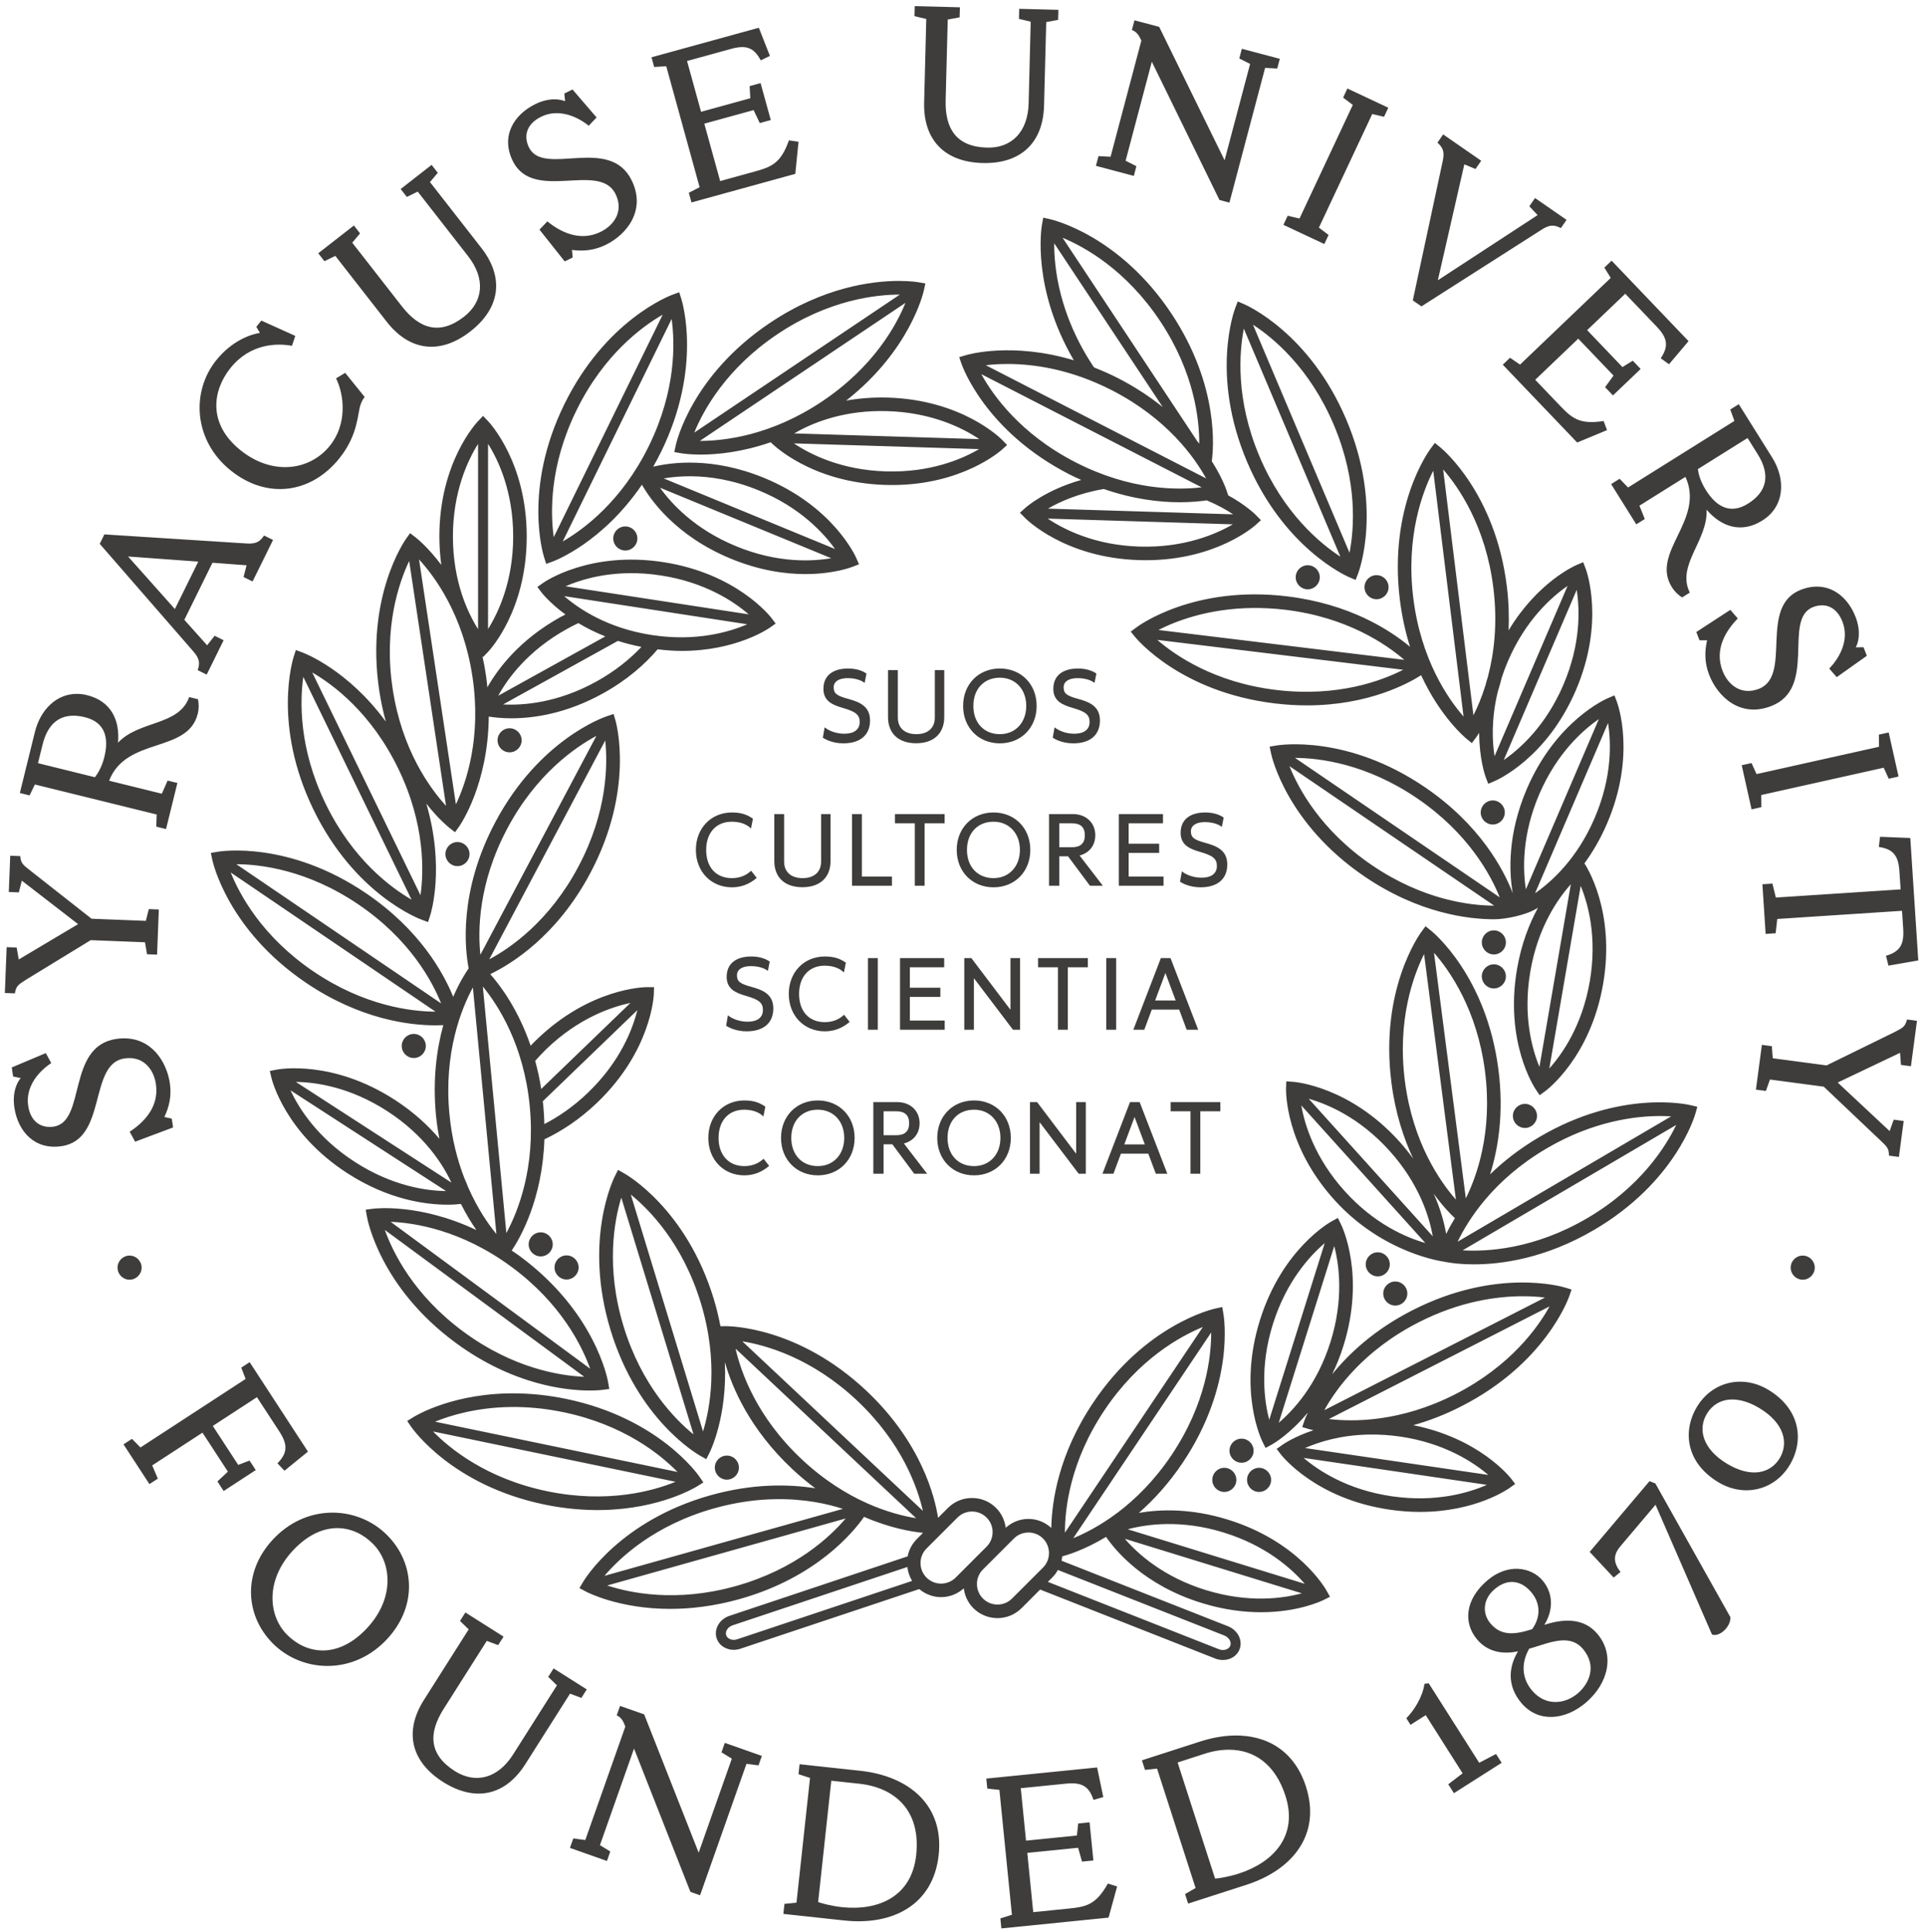 <?xml version="1.0" encoding="UTF-8" standalone="no"?>
<svg xmlns:rdf="http://www.w3.org/1999/02/22-rdf-syntax-ns#" xmlns="http://www.w3.org/2000/svg" xml:space="preserve" height="316" viewBox="0 0 397.758 399.622" width="315" version="1.1" xmlns:cc="http://creativecommons.org/ns#" xmlns:dc="http://purl.org/dc/elements/1.1/"><g transform="matrix(1.25 0 0 -1.25 -991.12 695.81)"><path d="m188.91 1.273l-0.05 2.074 2.43 0.584-0.44 17.259c-0.2 7.734 4.21 12.331 12.09 12.534 7.87 0.203 12.52-4.161 12.71-11.895l0.45-17.26 2.46-0.455 0.06-2.076-8.11-0.209-0.05 2.076 2.43 0.582-0.43 16.93c-0.16 5.895-3.55 9.252-8.59 9.121-6.32-0.162-8.73-3.857-8.57-9.846l0.43-16.646 2.46-0.457 0.06-2.074-9.34-0.242zm45.44 2.932l-0.53 2.008c1.02 0.369 1.46 1.118 1.96 2.178l-6.37 24.035-2.5-0.127-0.53 2.008 7.84 2.078 0.53-2.008-2.23-1.127 5.42-20.48 13.99 28.601 2.06 0.543 7.38-27.867 2.51 0.127 0.53-2.004-7.85-2.08-0.53 2.006 2.24 1.131-5.28 19.929-13.53-27.597-5.11-1.354zm-77.69 1.535l-22.2 6.114 0.55 2.003 2.5-0.152 6.9 25.022-2.23 1.152 0.55 2.002 21.47-5.916 0.67-6.643-1.99-0.285c-1.7 4.826-3.67 5.514-7.22 6.49l-7 1.932-3.28-11.875 10.2-2.807 1.27 2.682 2.28-0.625-2.11-7.645-2.27 0.629 0.15 2.502-10.19 2.809-2.9-10.51 9.06-2.494c3-0.829 4.73-0.422 6.18 2.359l1.9-0.916-2.29-5.828zm121.73 12.572l-0.88 1.879 2 1.512-11.02 23.5-2.45-0.572-0.88 1.881 8.46 3.968 0.88-1.878-2-1.514 11.03-23.498 2.44 0.57 0.88-1.879-8.46-3.969zm-160.27 0.196l-1.69 0.838 0.16 1.605c-0.88-0.404-3.22-0.874-6.22 0.617-4.48 2.225-7.11 6.69-4.59 11.76 4.26 8.578 17.87 0.027 21.23 6.787 1.76 3.549-0.27 6.456-3.02 7.821-4.39 2.182-8.5-0.044-11.07-2.139l-1.63 1.705 5.22 6.576 1.65-0.82-0.15-1.561c2.26 0.302 4.6 0.138 7.05-1.08 4.23-2.099 8.38-7.109 5.27-13.363-4.62-9.296-18.17-0.616-21.21-6.742-1.13-2.283-0.6-4.813 2.48-6.346 3.55-1.764 7.41-0.149 9.87 1.84l1.63-1.705-4.98-5.793zm180.08 9.295l-1.18 1.707c1.21 1.069 1.48 2.002 1.09 3.801l-6.19 28.83 1.79 1.234 24.88-15.879c1.55-0.994 2.52-1.069 3.95-0.31l1.18-1.707-6.52-4.514-1.18 1.707 1.72 1.824-20.64 13.481 5.48-23.985 2.31 0.969 1.18-1.705-7.87-5.453zm-209.22 6.306l-6.401 4.993 1.278 1.636 2.253-1.099 10.422 13.361c3.631 4.652 3.141 9.4-0.841 12.506-4.987 3.889-9.195 2.56-12.881-2.166l-10.245-13.135 1.616-1.92-1.278-1.637-7.369 5.747 1.278 1.638 2.253-1.099 10.626 13.619c4.758 6.103 11.088 6.853 17.302 2.006 6.22-4.848 7.03-11.17 2.272-17.274l-10.623-13.619 1.615-1.92-1.277-1.637zm126.5 10.916l-0.26 1.436c-0.1 0.555-2.17 13.055 6.59 28.068-12.71-3.823-21.85-1.204-22.31-1.064l-1.4 0.418 0.48 1.379c0.19 0.565 4.96 13.948 22.25 22.832 0.84 0.436 1.68 0.811 2.51 1.187-7.37 2.079-11.35 5.589-11.59 5.799l-1.09 0.98 1.02 1.04c0.33 0.34 8.29 8.29 23.63 8.76 0.47 0.02 0.94 0.02 1.4 0.02 14.45 0 22.38-6.99 22.72-7.3l1.08-0.98-1.02-1.04c-0.16-0.16-2.09-2.09-5.75-4.09l-0.47-1.38c-0.08-0.23-0.9-2.495-2.93-5.69 0.33-2.272 1.67-15.403-8.29-30.451-10.73-16.206-24.56-19.473-25.14-19.603l-1.43-0.321zm4 4.157c4.55 1.893 13.16 6.638 20.23 17.312 7.03 10.604 8.07 20.319 8.04 25.285-0.14-0.187-0.28-0.371-0.44-0.562l-27.83-42.035zm-1.73 1.14l22.45 33.887c-2.58-2.073-5.6-4.109-9.18-5.949-1.72-0.881-3.38-1.603-5.01-2.248-0.07-0.103-0.15-0.194-0.22-0.299-7.07-10.675-8.07-20.456-8.04-25.391zm115.29 3.598l-1.5 1.434 1.32 2.132-18.76 17.934-2.07-1.416-1.5 1.434 15.39 16.099 6.17-2.564-0.7-1.883c-5.05 0.787-6.59-0.619-9.13-3.278l-5.02-5.253 8.9-8.508 7.3 7.64-1.75 2.397 1.63 1.705 5.73-5.477-1.63-1.705-2.14 1.319-7.3-7.639 7.88-7.531 6.49 6.787c2.15 2.251 2.61 3.962 0.85 6.56l1.71 1.241 4.04-4.782-15.91-16.646zm-147.51 4.193c-5.42 0.014-15.51 1.253-26.61 8.703-16.14 10.835-19.31 24.682-19.44 25.266l-0.31 1.426 1.44 0.252c0.18 0.032 1.64 0.273 4.04 0.273 3.31 0 8.43-0.464 14.46-2.554l0.07 0.07c0.33 0.337 8.29 8.284 23.63 8.761 0.47 0.01 0.94 0.02 1.4 0.02 14.45 0 22.37-7 22.72-7.307l1.08-0.976-1.02-1.043c-0.33-0.338-8.29-8.287-23.63-8.762-3.19-0.092-6.06 0.168-8.64 0.621 13.2-10.36 15.96-22.259 16.07-22.799l0.32-1.425-1.44-0.254c-0.19-0.033-1.68-0.278-4.14-0.272zm-45.34 2.342l-1.38 0.502c-0.56 0.205-13.84 5.232-22.39 22.689-8.55 17.454-4.37 31.034-4.18 31.604l0.44 1.39 1.37-0.5c0.48-0.18 10.26-3.9 18.43-15.88 1.66 2.94 6.89 10.57 18.4 15.31 5.94 2.45 11.24 3.18 15.42 3.18 5.81 0 9.47-1.4 9.72-1.5l1.36-0.53-0.59-1.34c-0.19-0.43-4.84-10.67-19.02-16.515-10.58-4.36-19.12-3.248-22.96-2.328 0.56-0.985 1.11-2.012 1.64-3.088 8.54-17.457 4.36-31.033 4.18-31.603l-0.44-1.391zm45.63 0.484l-42.52 28.551c1.86-4.569 6.55-13.21 17.18-20.347 10.63-7.14 20.41-8.212 25.34-8.204zm69.89 1.416l-0.52 1.364c-0.21 0.559-5.13 13.888 2.44 31.787 7.58 17.894 20.57 23.644 21.12 23.884l1.34 0.57 0.53-1.36c0.21-0.56 5.13-13.89-2.45-31.788s-20.57-23.644-21.12-23.88l-1.34-0.577zm-68.73 0.293c-1.84 4.558-6.52 13.188-17.19 20.356-10.63 7.137-20.4 8.206-25.34 8.201l42.53-28.557zm-50.21 2.444l-22.53 46.018c-0.68-4.87-0.96-14.684 4.7-26.233 5.63-11.501 13.55-17.32 17.83-19.785zm1.85 0.896c0.69 4.872 0.96 14.681-4.69 26.229-5.63 11.503-13.56 17.323-17.83 19.783l22.52-46.012zm-84.86 0.324l-1.037 1.288 0.742 1.261c-1.918 0.275-5.797 1.633-9.024 5.641-5.236 6.507-4.713 16.62 2.971 22.805 7.574 6.093 16.657 4.743 22.457-2.463 4.024-5 3.725-9.297 4.453-11.256 0.26-0.7 0.52-1.097 0.817-1.463l-4.034-5.002-1.89 1.143c1.715 3.441 2.333 9.448-1.277 13.933-4.172 5.184-11.913 6.222-18.495 0.926-6.837-5.503-5.77-12.399-2.043-17.031 4.083-5.073 9.648-5.137 12.698-4.561l0.683-2.054-7.021-3.167zm205.1 0.848c4.13 2.678 11.72 8.902 16.73 20.746 4.99 11.791 4.19 21.584 3.24 26.434l-19.97-47.18zm-1.89 0.819l19.97 47.171c-4.13-2.7-11.73-8.94-16.73-20.736-4.99-11.794-4.18-21.593-3.24-26.435zm-48.83 7.31c5.36 0.004 13.02 1.057 21.59 5.463 11.39 5.851 17.06 13.889 19.44 18.209l-45.57-23.412c1.22-0.147 2.75-0.261 4.54-0.26zm-5.47 2.102l45.57 23.409c-4.88 0.59-14.7 0.68-26.13-5.198-11.39-5.853-17.06-13.891-19.44-18.211zm156.67 6.218l-1.76 1.1 0.86 2.357-22 13.774-1.74-1.807-1.76 1.107 5.2 8.32 1.76-1.1-1.11-2.76 9.52-5.961c4.11 8.961-7.32 15.611-2.81 22.811 0.63 1 1.34 1.61 2.11 2.13l1.6-1c-2.83-5.69 3.78-10.78 3.47-17.15 3.05 3.54 7.17 4.97 11.53 2.24 4.56-2.85 4.95-8.381 2.02-13.061l-6.89-11zm-177.76 1.416c0.55-0.005 1.12 0.002 1.7 0.02 9.24 0.285 15.63 3.542 18.98 5.791l-38.29-1.184c3.27-1.911 9.26-4.544 17.61-4.627zm-81.961 1.01l-1.012 1.053c-0.326 0.341-8.025 8.54-8.025 23.882 0 2.1 0.154 4.05 0.402 5.88-2.77-3.68-5.094-5.52-5.304-5.68l-1.157-0.89-0.843 1.19c-0.347 0.49-8.42 12.18-5.528 31.4 0.344 2.28 0.81 4.4 1.354 6.39-7.878-10.72-16.78-14.12-17.236-14.29l-1.372-0.51-0.447 1.39c-0.182 0.57-4.403 14.14 4.092 31.62 8.496 17.48 21.77 22.55 22.33 22.75l1.369 0.51 0.447-1.39c0.153-0.47 3.064-9.92-0.806-23.11 2.536 3.22 4.595 4.87 4.793 5.02l1.156 0.89 0.844-1.19c0.29-0.41 5.994-8.72 6.124-22.73 1 0.17 2.59 0.36 4.66 0.36 4.55 0 11.35-0.93 18.95-5.15 5.09-2.81 8.74-6.1 11.32-9.12 1.74 0.21 3.42 0.33 4.98 0.33 11.23 0 17.91-4.59 18.24-4.82l1.19-0.84-0.88-1.16c-0.29-0.37-7.23-9.22-22.39-11.55-15.18-2.33-24.44 4.03-24.83 4.3l-1.19 0.84 0.88 1.16c0.14 0.18 1.74 2.2 4.93 4.54-0.34 0.18-0.66 0.33-1 0.51-8.45 4.68-12.94 10.65-15.15 14.55-0.09-0.86-0.17-1.72-0.31-2.62-0.2-1.31-0.436-2.55-0.702-3.76l0.121 0.12 1.011-1.05c0.33-0.34 8.02-8.54 8.02-23.89 0-15.342-7.69-23.541-8.02-23.882l-1.011-1.053zm261.54 4.567l2.1 3.359c2.68 4.28 1.91 7.769-2.01 10.219-3.68 2.31-6.58 0.61-8.73-2.83-1.15-1.836-1.54-3.434-1.64-4.315l10.28-6.433zm-64.68 1.017l-0.87 1.17c-0.36 0.479-8.74 11.951-6.37 31.241 0.45 3.6 1.19 6.86 2.11 9.76-4.25-3.54-12.55-8.87-25.38-10.43-19.3-2.35-30.75 6.06-31.22 6.42l-1.17 0.87 0.92 1.13c0.38 0.47 9.49 11.37 28.79 13.71 2.35 0.29 4.59 0.42 6.71 0.42 12.76 0 21.04-4.58 23.64-6.24 3.99 8.63 9.05 12.86 9.36 13.12l1.13 0.92 0.88-1.17c0.05-0.07 0.29-0.41 0.64-0.95 0.01 5.47 1.26 8.92 1.35 9.17l0.52 1.37 1.34-0.57c0.44-0.19 10.74-4.69 16.79-18.79 6.04-14.11 2.2-24.68 2.03-25.12l-0.52-1.36-1.34 0.57c-0.37 0.15-8.1 3.55-14.09 13.54 0.12-2.81 0.04-5.83-0.36-9.1-2.38-19.29-13.29-28.38-13.76-28.759l-1.13-0.922zm-132.57 0.096l38.3 1.183c-3.47 2.038-10.05 4.895-19.32 4.608-9.24-0.285-15.63-3.544-18.98-5.791zm-63.26 0.09c2.14 3.4 5.2 9.875 5.2 19.165 0 9.25-3.06 15.74-5.2 19.15v-38.315zm-2.064 0.015v38.32c-2.144-3.4-5.201-9.87-5.201-19.17 0-9.25 3.058-15.733 5.201-19.15zm199.61 5.285c3.23 3.705 8.82 11.775 10.39 24.535 0.91 7.4 0.12 13.6-1.14 18.37-0.18 0.57-0.34 1.13-0.48 1.68-0.81 2.63-1.73 4.74-2.51 6.26l-6.26-50.845zm-2.05 0.266l6.27 50.849c-3.23-3.71-8.82-11.77-10.4-24.54-1.56-12.71 1.9-21.91 4.13-26.309zm-153.45 1.145c3.82 0.037 8.62 0.726 14 2.944 8.55 3.52 13.38 8.82 15.72 12.1l-35.43-14.597c1.49-0.258 3.42-0.47 5.71-0.447zm-6.48 2.364l35.42 14.59c-3.98 0.68-11.14 1.04-19.69-2.49-8.56-3.52-13.39-8.82-15.73-12.1zm91.79 0.27c6.13 2.12 11.54 2.74 15.69 2.74 2.29 0 4.18-0.18 5.61-0.39 2.29 0.96 4.12 2 5.45 2.89l-38.29-1.18c2.4-1.41 6.32-3.18 11.54-4.06zm-11.6 6.12l38.29 1.19c-3.49 2.03-10.07 4.88-19.31 4.6s-15.63-3.54-18.98-5.79zm-87.37 1.62c-1.37 0-2.49 1.11-2.49 2.49s1.12 2.49 2.49 2.49c1.38 0 2.5-1.11 2.5-2.49s-1.12-2.49-2.5-2.49zm-107.74 1.65l-0.961 1.95 19.373 22.27c1.211 1.39 1.427 2.34 0.887 3.86l1.863 0.92 3.504-7.11-1.864-0.92-1.548 1.97-4.715-5.27 5.818-11.81 7.051 0.53-0.619 2.43 1.863 0.92 4.234-8.59-1.861-0.92c-0.879 1.36-1.765 1.76-3.601 1.65l-29.424-1.88zm4.9 4.57l14.524 1.06-4.84 9.81-9.684-10.87zm60.182 0.61c3.329 3.62 9.133 11.53 11.047 24.25 1.905 12.66-1.308 21.95-3.422 26.41l-7.625-50.66zm-2.039 0.32l7.623 50.65c-3.334-3.64-9.14-11.58-11.045-24.24-1.906-12.66 1.308-21.95 3.422-26.41zm185.85 0.88c-1.38 0-2.49 1.11-2.49 2.49 0 1.37 1.11 2.49 2.49 2.49s2.49-1.12 2.49-2.49c0-1.38-1.11-2.49-2.49-2.49zm-140.2 1.64c1.99-0.02 4.14 0.12 6.44 0.48 9.14 1.4 15.09 5.41 18.14 8.04l-37.88-5.81c2.77-1.21 7.32-2.66 13.3-2.71zm154.43 0.41c-1.38 0-2.49 1.11-2.49 2.49s1.11 2.49 2.49 2.49c1.37 0 2.49-1.11 2.49-2.49s-1.12-2.49-2.49-2.49zm39.51 2.23l-15.1 35.22c-0.47-2.95-0.72-7.66 0.68-13.39 0.29-0.91 0.57-1.88 0.82-2.91 0.36-1.1 0.78-2.22 1.27-3.37 3.65-8.5 9.01-13.26 12.33-15.55zm51.14 0.15c-0.9 0.04-1.86 0.25-2.85 0.63-8.94 3.44-1.69 17.79-8.73 20.51-3.7 1.42-6.41-0.87-7.51-3.74-1.76-4.57 0.84-8.46 3.16-10.82l-1.54-1.78-7.04 4.58 0.66 1.72h1.57c-0.51 2.22-0.56 4.57 0.42 7.12 1.7 4.4 6.3 9 12.82 6.49 9.68-3.73 2.31-18.03 8.69-20.49 2.38-0.92 4.85-0.15 6.08 3.06 1.43 3.7-0.54 7.39-2.75 9.66l1.55 1.78 6.23-4.42-0.68-1.76-1.61 0.01c0.49-0.84 1.17-3.13-0.03-6.26-1.46-3.79-4.51-6.5-8.44-6.29zm-49.25 0.66c0.63 3.98 0.89 11.15-2.76 19.65-3.64 8.5-9.01 13.26-12.33 15.55l15.09-35.2zm-209.42 1.3l37.86 5.82c-3.7 1.6-10.58 3.63-19.72 2.23s-15.09-5.41-18.14-8.05zm142.43 2.45c2.14-0.02 4.4 0.09 6.8 0.38 12.71 1.55 20.8 7.13 24.54 10.35l-50.86-6.18c3.56-1.82 10.28-4.46 19.52-4.55zm-139.5 3.13c1.6 0.96 3.45 1.91 5.58 2.75l-22.15 12.27c1.93-3.52 6.11-9.33 14.25-13.83 0.78-0.44 1.56-0.82 2.32-1.19zm119.74 3.47l50.86 6.18c-4.38 2.25-13.55 5.72-26.32 4.17-12.71-1.54-20.8-7.12-24.54-10.35zm-111.56 0.21c1.51 0.48 3.13 0.9 4.87 1.24-2.29 2.42-5.33 4.96-9.33 7.17-8.1 4.48-15.25 4.95-19.28 4.73l23.74-13.14zm47.64 5.71c-3.26 0-5.13 1.53-5.13 4.2 0 2.59 1.94 3.36 4.1 3.98 2.64 0.77 3.4 1.42 3.4 2.9 0 1.53-1.16 2.41-3.17 2.41-1.75 0-3.18-0.63-3.93-1.22l-0.15-0.11-0.36 2.08-0.01 0.08 0.06 0.03c0.41 0.27 1.91 1.13 4.17 1.13 3.52 0 5.53-1.73 5.53-4.73 0-2.98-2.23-3.84-4.53-4.47-2.37-0.64-2.99-1.13-2.99-2.39 0-1.19 1.09-1.9 2.9-1.9 1.98 0 3.07 0.68 3.36 0.88l0.14 0.11 0.37-1.85 0.01-0.07-0.05-0.05c-0.63-0.47-1.98-1.01-3.72-1.01zm31.36 0c-4.41 0-7.6 3.25-7.6 7.74 0 4.48 3.19 7.74 7.6 7.74s7.61-3.26 7.61-7.74c0-4.49-3.2-7.74-7.61-7.74zm16.19 0c-3.26 0-5.13 1.53-5.13 4.2 0 2.59 1.94 3.36 4.11 3.98 2.63 0.77 3.39 1.42 3.39 2.9 0 1.53-1.15 2.41-3.16 2.41-1.75 0-3.18-0.63-3.94-1.22l-0.14-0.11-0.37 2.08-0.01 0.08 0.06 0.03c0.41 0.27 1.91 1.13 4.18 1.13 3.51 0 5.52-1.73 5.52-4.73 0-2.98-2.23-3.84-4.52-4.47-2.38-0.64-2.99-1.13-2.99-2.39 0-1.19 1.08-1.9 2.89-1.9 1.98 0 3.08 0.68 3.36 0.88l0.14 0.11 0.37-1.85 0.01-0.07-0.05-0.05c-0.63-0.47-1.98-1.01-3.72-1.01zm-39.32 0.33v9.71c0 3.39 2.17 5.42 5.81 5.42 3.65 0 5.82-2.03 5.82-5.42v-9.71h-1.95v9.82c0 2.15-1.43 3.43-3.82 3.43-2.4 0-3.83-1.28-3.83-3.43v-9.82h-2.03zm-119.09 0.49c4.259 2.46 12.156 8.28 17.775 19.85 5.598 11.51 5.305 21.34 4.617 26.23l-22.392-46.08zm-1.852 0.91l22.391 46.08c-4.259-2.46-12.159-8.28-17.778-19.85-5.596-11.51-5.3-21.34-4.613-26.23zm144.07 0.17c3.22 0 5.46 2.4 5.46 5.84s-2.24 5.84-5.46 5.84c-3.28 0-5.48-2.35-5.48-5.84s2.2-5.84 5.48-5.84zm-190.72 3.35c-4.327-0.11-7.713 3.22-8.869 7.91l-3.105 12.59 2.016 0.5 1.092-2.26 25.193 6.21-0.082 2.51 2.016 0.5 2.349-9.53-2.017-0.5-1.203 2.72-10.903-2.69c3.575-9.18 16.3-5.6 18.332-13.85 0.283-1.14 0.223-2.08 0.059-3l-1.832-0.45c-2.109 5.99-10.363 4.78-14.719 9.44 0.42-4.66-1.424-8.61-6.418-9.84-0.653-0.16-1.29-0.25-1.908-0.26zm317.84 0.31l-1.34 0.57c-0.44 0.18-10.74 4.69-16.79 18.79-4.03 9.42-3.66 17.24-2.91 21.54-1.91-4.92-6.76-14.13-18.15-21.9-16.06-10.95-30.1-8.74-30.69-8.64l-1.44 0.24 0.3 1.43c0.12 0.58 3.21 14.45 19.27 25.39 11.28 7.69 21.56 8.89 26.88 8.89 2.26 0 6.76-0.84 9.06-2.4-1.8 3.3-3.45 7.49-4.34 12.69-2.6 15.12 3.6 24.5 3.87 24.9l0.81 1.2 1.18-0.86c0.38-0.28 9.35-7.06 11.95-22.18 2.6-15.13-3.6-24.51-3.86-24.9l-0.01-0.01c1.67-2.3 3.3-5.02 4.69-8.27 6.05-14.11 2.2-24.67 2.03-25.12h0.01l-0.52-1.36zm-207.01 3.85l-1.38 0.46c-0.57 0.19-14.01 4.79-23.11 21.96-7.656 14.44-6.229 26.4-5.484 30.19-0.661 0.95-1.923 2.94-3.201 5.89-2.042-5.03-6.963-13.9-17.992-21.4-16.074-10.93-30.106-8.71-30.693-8.61l-1.44 0.25 0.303 1.43c0.124 0.58 3.221 14.44 19.295 25.37 11.261 7.65 21.516 8.86 26.853 8.86 0.61 0 1.152-0.02 1.627-0.04-1.352 4.9-2.227 11.16-1.512 18.66 0.164 1.71 0.414 3.3 0.702 4.85-2.259-2.68-5.256-5.49-9.227-8.06-12.882-8.34-23.945-6.34-24.412-6.25l-1.432 0.28 0.334 1.42c0.109 0.46 2.808 11.38 15.688 19.72 8.574 5.55 16.341 6.52 20.715 6.52 1.216 0 2.158-0.08 2.793-0.15 1.065 2.12 2.166 3.92 3.201 5.4-11.739-5.57-20.973-4.47-21.446-4.41l-1.447 0.19 0.248 1.43c0.103 0.59 2.677 14.56 18.328 26.09 11.909 8.77 22.919 9.89 27.769 9.89 1.52 0 2.44-0.11 2.58-0.13l1.45-0.19-0.25-1.44c-0.1-0.59-2.67-14.56-18.33-26.09-0.53-0.39-1.07-0.74-1.6-1.1 1.76-2.63 6.35-10.62 6.76-23.01 3.39-1.6 7.2-4.01 11-7.67 11.05-10.65 11.61-21.88 11.63-22.35l0.05-1.46h-1.46c-0.47 0-11.72 0.15-22.76 10.8-0.46 0.44-0.89 0.88-1.31 1.32-2.52-7.38-6.13-12.29-8.35-14.81 4.37-2.1 13.79-7.88 20.72-20.95 9.1-17.17 5.36-30.88 5.2-31.45l-0.41-1.41zm-111.74 0.35c0.737 0 1.527 0.1 2.369 0.31 4.215 1.03 5.016 4.29 4.045 8.23-0.519 2.11-1.397 3.5-1.955 4.19l-11.774-2.91 0.949-3.84c0.982-3.99 3.171-5.97 6.366-5.98zm315.52 0.71l-15.09 35.21c-0.62-3.99-0.88-11.15 2.76-19.66 3.65-8.5 9.01-13.26 12.33-15.55zm1.9 0.8c0.64 3.97 0.9 11.12-2.77 19.66-3.64 8.5-9.01 13.26-12.32 15.56l15.09-35.22zm-227.19 1.09c-1.38 0-2.49 1.12-2.49 2.49 0 1.38 1.11 2.49 2.49 2.49 1.37 0 2.49-1.11 2.49-2.49 0-1.37-1.12-2.49-2.49-2.49zm285.24 0.87l-2.03 0.45 0.03 2.51-25.33 5.65-1.04-2.28-2.03 0.45 2.04 9.13 2.03-0.46-0.03-2.51 25.33-5.65 1.04 2.28 2.03-0.45-2.04-9.12zm-267.29 0.71l-23.992 45.27c-0.525-4.89-0.485-14.71 5.542-26.07 5.99-11.31 14.1-16.87 18.45-19.2zm1.83 0.95c0.52 4.89 0.49 14.71-5.54 26.07-5.99 11.31-14.1 16.88-18.45 19.2l23.99-45.27zm142.67 3.6c4.93 0.02 14.67 1.14 25.29 8.38 10.58 7.21 15.22 15.89 17.05 20.47l-42.34-28.85zm-1.15 1.71l42.34 28.85c-4.92-0.01-14.67-1.14-25.3-8.38-10.58-7.21-15.21-15.88-17.04-20.47zm42.05 7.09c-1.38 0-2.49 1.12-2.49 2.49 0 1.38 1.11 2.49 2.49 2.49 1.37 0 2.49-1.11 2.49-2.49 0-1.37-1.12-2.49-2.49-2.49zm-157.36 2.49c-4.32 0-7.46 3.26-7.46 7.74 0 4.49 3.14 7.74 7.46 7.74 1.87 0 3.57-0.63 5.04-1.88l0.08-0.07-1.15-1.48-0.09 0.08c-0.71 0.66-1.96 1.45-3.88 1.45-3.29 0-5.33-2.23-5.33-5.84 0-3.54 2.07-5.83 5.28-5.83 2.17 0 3.34 0.79 3.84 1.27l0.15 0.14 0.4-2.04-0.06-0.04c-1.1-0.74-2.25-1.24-4.28-1.24zm54.1 0c-4.41 0-7.61 3.26-7.61 7.74 0 4.49 3.2 7.74 7.61 7.74s7.61-3.25 7.61-7.74c0-4.48-3.2-7.74-7.61-7.74zm43.83 0c-3.26 0-5.13 1.54-5.13 4.21 0 2.58 1.95 3.35 4.11 3.97 2.63 0.77 3.39 1.42 3.39 2.9 0 1.54-1.15 2.41-3.16 2.41-1.75 0-3.18-0.62-3.94-1.21l-0.14-0.11-0.37 2.08-0.01 0.07 0.06 0.04c0.41 0.27 1.91 1.12 4.18 1.12 3.51 0 5.53-1.72 5.53-4.73 0-2.97-2.24-3.83-4.53-4.46-2.38-0.65-2.99-1.14-2.99-2.39 0-1.19 1.08-1.91 2.89-1.91 1.98 0 3.08 0.68 3.37 0.89l0.14 0.1 0.36-1.85 0.02-0.07-0.06-0.04c-0.63-0.47-1.97-1.02-3.72-1.02zm-89.17 0.33v9.72c0 3.39 2.17 5.41 5.81 5.41s5.82-2.02 5.82-5.41v-9.72h-1.95v9.83c0 2.14-1.43 3.42-3.82 3.42-2.4 0-3.83-1.28-3.83-3.42v-9.83h-2.03zm16.08 0v14.82h8.25v-1.9h-6.22v-12.92h-2.03zm8.87 0v1.91h4.11v12.91h2.03v-12.91h4.14v-1.91h-10.28zm31.87 0v14.82h2.12v-6.08h1.82l4.52 6.08h2.67l-4.81-6.25c2.01-0.51 3.25-2.1 3.25-4.19 0-2.58-1.91-4.38-4.64-4.38h-4.93zm14.44 0.01v14.81h9.25v-1.9h-7.22v-4.89h6.31v-1.9h-6.31v-4.22h7.1v-1.9h-9.13zm-25.92 1.57c3.21 0 5.46 2.4 5.46 5.83 0 3.44-2.25 5.84-5.46 5.84-3.28 0-5.49-2.34-5.49-5.84 0-3.49 2.21-5.83 5.49-5.83zm13.6 0.33h2.65c1.75 0 2.64 0.83 2.64 2.47 0 1.65-0.89 2.48-2.64 2.48h-2.65v-4.95zm169.76 2.79l-0.25 2.1c3.11 0.46 4.06 1.95 4.26 5.06l0.25 3.72-25.81 1.69-0.71-2.89-2.07 0.14 0.67 10.27 2.07-0.14 0.33-2.95 25.81-1.69 0.24 3.72c0.2 3.1-0.54 4.72-3.56 5.58l0.51 2.04 6.17-1.07-1.65-25.33-6.26-0.25zm-294.23 1.09c-1.375 0-2.49 1.12-2.49 2.49 0 1.38 1.115 2.49 2.49 2.49s2.492-1.11 2.492-2.49c0-1.37-1.117-2.49-2.492-2.49zm-92.506 2.83l-0.291 7.5 2.074 0.08 0.615-2.43 11.643 9-12.281 7.31-0.424-2.47-2.074-0.08-0.371 9.48 2.074 0.08c0.247-1.5 0.635-1.77 2.33-2.84l13.357-8.17 11.223 0.44 0.424 2.48 2.074 0.08 0.365-9.34-2.074-0.08-0.615 2.43-11.223-0.44-12.648-9.94c-1.558-1.24-1.972-1.49-2.102-3.01l-2.076-0.08zm46.762 1.75c4.935 0.02 14.699 1.15 25.291 8.35 10.591 7.19 15.232 15.86 17.068 20.44l-42.359-28.79zm-1.16 1.71l42.359 28.79c-4.935-0.02-14.702-1.15-25.293-8.35s-15.23-15.87-17.066-20.44zm277.18 2.44l-6.49 37.78c-1.54-3.72-3.46-10.61-1.88-19.78 1.57-9.12 5.68-14.99 8.37-18zm2.04 0.33c1.53 3.72 3.45 10.62 1.88 19.78-1.57 9.12-5.68 14.99-8.37 18l6.49-37.78zm-32.09 8.35l-0.87 1.18c-0.35 0.48-8.67 12-6.17 31.27 0.81 6.28 2.53 11.45 4.48 15.61-0.85-1.16-1.77-2.33-2.83-3.51-10.28-11.39-21.48-12.32-21.95-12.36l-1.46-0.1-0.05 1.46c-0.01 0.47-0.26 11.73 10.04 23.11 10.06 11.1 22.5 12.7 22.5 12.7 0.23 0.05 2.56 0.58 6.34 0.58 5.72 0 14.76-1.22 24.86-7.14 16.76-9.84 20.77-23.47 20.93-24.05l0.4-1.4-1.42-0.34c-0.58-0.14-14.44-3.28-31.2 6.56-4.16 2.44-7.53 5.11-10.25 7.76 1.66-5.29 2.9-12.64 1.72-21.74-2.5-19.28-13.47-28.3-13.93-28.67l-1.14-0.92zm14.13 0.86c-1.37 0-2.49 1.11-2.49 2.49 0 1.37 1.12 2.49 2.49 2.49 1.38 0 2.49-1.12 2.49-2.49 0-1.38-1.11-2.49-2.49-2.49zm-12.38 4.63c3.26 3.71 8.9 11.76 10.54 24.46 1.65 12.7-1.76 21.92-3.96 26.34l-6.58-50.8zm-2.05 0.27l6.58 50.79c-3.26-3.71-8.9-11.76-10.54-24.46-1.65-12.69 1.76-21.92 3.96-26.33zm-123.94 0.5c-4.32 0-7.46 3.25-7.46 7.74 0 4.48 3.14 7.74 7.46 7.74 1.87 0 3.57-0.63 5.05-1.88l0.08-0.07-1.16-1.48-0.09 0.08c-0.71 0.66-1.96 1.45-3.88 1.45-3.29 0-5.33-2.24-5.33-5.84 0-3.55 2.07-5.84 5.28-5.84 2.17 0 3.34 0.8 3.84 1.28l0.15 0.13 0.41-2.04-0.07-0.04c-1.1-0.74-2.25-1.23-4.28-1.23zm-15.18 0c-3.26 0-5.13 1.53-5.13 4.2 0 2.59 1.95 3.36 4.11 3.98 2.63 0.77 3.39 1.42 3.39 2.9 0 1.53-1.15 2.41-3.16 2.41-1.75 0-3.18-0.63-3.94-1.22l-0.14-0.11-0.36 2.09-0.02 0.07 0.06 0.04c0.41 0.26 1.92 1.12 4.18 1.12 3.51 0 5.53-1.72 5.53-4.73 0-2.98-2.24-3.84-4.53-4.47-2.38-0.64-2.99-1.13-2.99-2.39 0-1.19 1.08-1.9 2.89-1.9 1.98 0 3.08 0.68 3.37 0.88l0.14 0.11 0.36-1.85 0.02-0.07-0.06-0.04c-0.63-0.47-1.97-1.02-3.72-1.02zm44.02 0.33v14.82h1.99v-10.66l8.05 10.62 0.04 0.04h1.46v-14.82h-1.99v10.69l-8.05-10.64-0.03-0.05h-1.47zm-19.93 0v6.98 7.84h2.04v-7.88-6.94h-2.04zm6.64 0v14.82h9.24v-1.9h-7.21v-4.89h6.31v-1.9h-6.31v-4.23h7.1v-1.9h-9.13zm28.55 0v1.9h4.11v12.92h2.04v-12.92h4.14v-1.9h-10.29zm14.11 0v6.57 8.25h2.04v-8.11-6.71h-2.04zm11.29 0l-5.64 14.67-0.06 0.15h2.27l1.55-4.16h5.67l1.52 4.09 0.02 0.07h2.39l-5.7-14.75-0.03-0.07h-1.99zm68.87 1.29c-1.37 0-2.49 1.12-2.49 2.5 0 1.37 1.12 2.49 2.49 2.49 1.38 0 2.49-1.12 2.49-2.49 0-1.38-1.11-2.5-2.49-2.5zm-67.93 1.79l2.12 5.68h-4.24l2.12-5.68zm-141.18 2.8c3.126 3.82 8.496 12.05 9.706 24.8 1.22 12.74-2.49 21.85-4.84 26.19l-4.866-50.99zm-2.057 0.2l4.863 51c-1.66-2.01-3.935-5.28-5.9-9.8-0.181-0.49-0.417-1.07-0.715-1.73-1.429-3.69-2.606-8.11-3.099-13.28-1.217-12.75 2.497-21.86 4.851-26.19zm32.583 3.2l-18.45 17.79c-0.32-2.07-0.75-4-1.25-5.81 0.72-0.81 1.47-1.62 2.3-2.43 6.66-6.42 13.45-8.72 17.4-9.55zm1.43 1.49c-0.97 3.91-3.51 10.61-10.17 17.03-3.09 2.98-6.21 5.07-9.06 6.53-0.03-1.27-0.1-2.57-0.23-3.91-0.02-0.28-0.07-0.53-0.1-0.8l19.56-18.85zm262.61 1.93c-0.39 1.47-0.8 1.7-2.58 2.61l-14.06 6.89-11.13-1.48-0.19-2.5-2.06-0.27-1.23 9.26 2.06 0.27 0.84-2.36 11.13 1.48 11.67 11.07c1.43 1.38 1.82 1.67 1.81 3.19l2.06 0.27 0.99-7.43-2.06-0.28-0.84 2.37-10.75-10.05 12.9-6.14 0.19 2.5 2.06 0.27 1.25-9.4-2.06-0.27zm-308.85 2.99c-1.375 0-2.491 1.11-2.491 2.49 0 1.37 1.116 2.49 2.491 2.49s2.492-1.12 2.492-2.49c0-1.38-1.117-2.49-2.492-2.49zm-60.315 0.92c-0.405 0.01-0.822 0.05-1.254 0.12-10.261 1.55-6.14 17.1-12.904 18.13-2.518 0.38-4.763-0.9-5.277-4.31-0.594-3.92 2.12-7.1 4.768-8.83l-1.125-2.07-7.039 2.97 0.281 1.87 1.576 0.33c-0.654 0.72-1.816 2.81-1.316 6.12 0.75 4.94 4.197 8.81 9.795 7.96 9.468-1.43 5.489-17.01 12.951-18.14 3.918-0.59 6.063 2.23 6.522 5.27 0.735 4.85-2.64 8.08-5.42 9.88l1.125 2.07 7.853-2.95-0.275-1.82-1.529-0.34c0.976-2.06 1.537-4.34 1.127-7.04-0.663-4.37-3.782-9.46-9.858-9.22zm35.934 9.01c4.017 0.04 11.113 1 18.918 6.05 7.763 5.03 11.546 11.12 13.248 14.77l-32.166-20.82zm-1.108 1.74l32.17 20.83c-4.015-0.04-11.116-1-18.92-6.06-7.763-5.02-11.547-11.11-13.25-14.77zm210.59 1.74c3.88 1.1 10.5 3.87 16.69 10.74 6.2 6.87 8.27 13.73 8.97 17.71l-25.66-28.45zm-116.73 0.35c-4.31 0-7.45 3.26-7.45 7.75 0 4.48 3.14 7.74 7.45 7.74 1.88 0 3.58-0.64 5.05-1.89l0.08-0.07-1.16-1.48-0.08 0.08c-0.72 0.67-1.97 1.45-3.89 1.45-3.23 0-5.33-2.29-5.33-5.83 0-3.55 2.08-5.84 5.29-5.84 2.16 0 3.33 0.8 3.84 1.27l0.14 0.14 0.41-2.04-0.06-0.04c-1.1-0.74-2.25-1.24-4.29-1.24zm15.2 0c-4.41 0-7.61 3.26-7.61 7.75 0 4.48 3.2 7.74 7.61 7.74s7.61-3.26 7.61-7.74c0-4.49-3.2-7.75-7.61-7.75zm32.31 0c-4.41 0-7.61 3.26-7.61 7.75 0 4.48 3.2 7.74 7.61 7.74s7.61-3.26 7.61-7.74c0-4.49-3.2-7.75-7.61-7.75zm-20.83 0.34v14.82h2.12v-6.09h1.82l4.52 6.09h2.67l-4.81-6.26c2.01-0.51 3.25-2.09 3.25-4.18 0-2.58-1.9-4.38-4.64-4.38h-4.93zm32.4 0v14.82h1.99v-10.67l8.05 10.62 0.04 0.05h1.47v-14.82h-2v10.68l-8.05-10.64-0.03-0.04h-1.47zm20.69 0l-5.64 14.66-0.06 0.16h2.27l1.55-4.16h5.66l1.53 4.08 0.02 0.08h2.39l-5.7-14.75-0.03-0.07h-1.99zm8.4 0v1.9h4.11v12.92h2.03v-12.92h4.14v-1.9h-10.28zm73.29 0.37c-1.38 0-2.5 1.12-2.5 2.49 0 1.38 1.12 2.49 2.5 2.49 1.37 0 2.49-1.11 2.49-2.49 0-1.37-1.12-2.49-2.49-2.49zm-46.26 0.32l25.65 28.45c-3.88-1.1-10.49-3.87-16.69-10.74-6.19-6.87-8.27-13.74-8.96-17.71zm-100 0.88c3.22 0 5.46 2.4 5.46 5.84 0 3.43-2.24 5.83-5.46 5.83-3.28 0-5.49-2.34-5.49-5.83 0-3.5 2.21-5.84 5.49-5.84zm32.31 0c3.22 0 5.46 2.4 5.46 5.84 0 3.43-2.24 5.83-5.46 5.83-3.28 0-5.48-2.34-5.48-5.83 0-3.5 2.2-5.84 5.48-5.84zm-18.71 0.33h2.65c1.75 0 2.64 0.83 2.64 2.48 0 1.64-0.89 2.47-2.64 2.47h-2.65v-4.95zm160.82 0.98c0.77 0 1.46 0.03 2.08 0.07l-44.17 25.93c2.13-4.45 7.33-12.79 18.38-19.28 9.66-5.67 18.38-6.74 23.71-6.72zm-108.91 0.2l2.12 5.67h-4.24l2.12-5.67zm112.03 1.65c-2.14 4.44-7.34 12.79-18.38 19.27s-20.86 6.96-25.79 6.66l44.17-25.93zm-218.86 9.29l-0.66 1.31c-0.27 0.53-6.55 13.27-0.88 31.86 5.67 18.6 18 25.66 18.52 25.96l1.27 0.71 0.66-1.3c0.2-0.4 3.71-7.54 3.18-18.79 1.56 5.48 5.25 13.97 13.95 22.14 1.59 1.49 3.17 2.79 4.75 3.97-5.48-0.87-12.89-1.01-21.68 1.45-18.71 5.26-26.05 17.43-26.35 17.94l-0.75 1.26 1.29 0.69c0.38 0.2 6.94 3.61 17.5 3.61 4.19 0 9.02-0.54 14.34-2.03 15.99-4.49 23.65-14 25.74-17.01 5.36 2.33 9.8 3.07 12.2 3.31l-1.26 1.26c-1.02 1.02-1.66 2.28-1.92 3.6l-36.86 12.31c-2.08 0.69-3.27 2.78-2.64 4.66 0.31 0.93 1.01 1.67 1.98 2.06 0.49 0.21 1.02 0.31 1.55 0.31 0.46 0 0.93-0.08 1.38-0.23l36.99-12.34c1.3 1.09 2.9 1.67 4.51 1.67 1.69 0 3.36-0.62 4.7-1.82 0.19 1.49 0.83 2.94 1.97 4.09 1.34 1.33 3.11 2.07 5 2.07 1.88 0 3.65-0.74 4.99-2.07l3.83-3.84 36.22 14.27c0.53 0.21 1.06 0.3 1.59 0.3 1.51 0 2.89-0.81 3.43-2.18 0.36-0.92 0.29-1.93-0.19-2.86-0.46-0.87-1.24-1.56-2.2-1.94l-34.41-13.55c0.07-0.3 0.1-0.61 0.13-0.91 1.05-0.27 4.57-1.32 9.07-4.02 1.84 2.69 7.73 9.96 19.81 13.68 4.57 1.41 8.7 1.9 12.23 1.9 7.79 0 12.67-2.39 12.96-2.54l1.31-0.66-0.71-1.27c-0.23-0.42-5.8-10.19-20.47-14.7-7.57-2.34-13.91-2.14-18.35-1.38 3.04-2.66 6.17-6.05 9.08-10.39 10.83-16.15 8.52-30.17 8.41-30.76l-0.25-1.43-1.43 0.31c-0.58 0.13-14.43 3.32-25.25 19.46-7.15 10.66-8.56 20.37-8.67 25.92-1.3-1.19-2.96-1.86-4.73-1.86-1.76 0-3.4 0.66-4.7 1.83-0.2-1.54-0.86-2.97-1.98-4.09-1.33-1.34-3.1-2.07-4.99-2.07-1.88 0-3.66 0.73-4.99 2.07l-2.03 2.03c-0.66-4.27-3.44-15.58-14.89-26.34-14.16-13.29-28.33-13.29-28.97-13.3l-1.15 0.01c-0.35-1.82-0.79-3.7-1.39-5.67-5.67-18.59-17.99-25.66-18.52-25.95l-1.27-0.72zm168.7 4.93c1.83 2.52 3.45 4.19 4.38 5.06-0.73 1.2-1.33 2.3-1.8 3.26-0.37-2.16-1.11-5.05-2.58-8.32zm-166.06 0.18c3.82 3.1 10.72 10.08 14.47 22.38 3.74 12.24 1.91 21.9 0.47 26.62l-14.94-49zm-1.97 0.62l14.94 48.99c-3.83-3.11-10.73-10.11-14.47-22.36-3.73-12.25-1.91-21.91-0.47-26.63zm148.21 4.21l-1.28 0.7c-0.42 0.23-10.22 5.75-14.82 20.39s0.29 24.76 0.5 25.19l0.65 1.3 1.28-0.7c0.24-0.13 3.71-2.1 7.46-6.62-0.43 0.92-0.65 1.51-0.69 1.62l-0.47 1.38 1.39 0.42c0.08 0.02 0.41 0.11 0.93 0.23-3.98 1.33-6.24 2.89-6.43 3.03l-1.18 0.84 0.89 1.16c0.29 0.37 7.28 9.18 22.47 11.4 2.23 0.33 4.34 0.47 6.31 0.47 11.4 0 18.15-4.7 18.48-4.94l1.19-0.85-0.89-1.15c-0.28-0.35-6.59-8.27-20.18-11 3.12-0.87 6.46-2.13 9.94-3.91 17.32-8.83 22.12-22.21 22.31-22.77l0.48-1.38-1.39-0.42c-0.58-0.18-14.22-4.13-31.53 4.71-7.89 4.03-13.16 8.99-16.61 13.26 0.86-1.77 1.66-3.71 2.33-5.86 4.6-14.64-0.28-24.77-0.5-25.19l-0.64-1.31zm-195.91 0.81c4.919 0.19 14.617 1.67 24.973 9.3 10.31 7.59 14.62 16.43 16.29 21.08l-41.263-30.38zm-1.211 1.67l41.254 30.38c-4.92-0.2-14.65-1.71-24.966-9.31-10.313-7.59-14.624-16.43-16.288-21.07zm32.244 0.5c-1.37 0-2.49 1.12-2.49 2.49 0 1.38 1.12 2.49 2.49 2.49 1.38 0 2.49-1.11 2.49-2.49 0-1.37-1.11-2.49-2.49-2.49zm162.16 2.23l-11.48 36.55c-1.02-3.91-2-11.01 0.77-19.83 2.78-8.83 7.64-14.1 10.71-16.72zm1.97 0.62c1.02 3.9 1.99 11.01-0.78 19.83-2.77 8.83-7.63 14.1-10.7 16.71l11.48-36.54zm9 1.28c-1.37 0-2.49 1.12-2.49 2.49 0 1.38 1.12 2.49 2.49 2.49 1.38 0 2.49-1.11 2.49-2.49 0-1.37-1.11-2.49-2.49-2.49zm-167.78 0.64c-1.38 0-2.49 1.12-2.49 2.5 0 1.37 1.11 2.49 2.49 2.49s2.49-1.12 2.49-2.49c0-1.38-1.11-2.5-2.49-2.5zm-90.385 0.04c-1.375 0-2.488 1.12-2.488 2.49 0 1.38 1.113 2.5 2.488 2.5 1.377 0 2.493-1.12 2.493-2.5 0-1.37-1.116-2.49-2.493-2.49zm346.06 0c-1.37 0-2.49 1.12-2.49 2.49 0 1.38 1.12 2.5 2.49 2.5 1.38 0 2.49-1.12 2.49-2.5 0-1.37-1.11-2.49-2.49-2.49zm-84.27 5.36c-1.37 0-2.49 1.11-2.49 2.49s1.12 2.49 2.49 2.49c1.38 0 2.49-1.11 2.49-2.49s-1.11-2.49-2.49-2.49zm26.41 3.05c1.79 0 3.32 0.12 4.55 0.27l-45.64 23.3c2.38-4.31 8.05-12.32 19.5-18.17 8.55-4.37 16.22-5.4 21.59-5.4zm5.5 2.1c-2.38 4.31-8.05 12.32-19.5 18.17-11.41 5.82-21.24 5.72-26.14 5.13l45.64-23.3zm-71.71 4.26l-28.53 42.55c-0.01-4.94 1.06-14.71 8.19-25.35s15.77-15.33 20.34-17.2zm1.72 1.14c0.02 4.92-1.04 14.68-8.2 25.36-7.13 10.63-15.77 15.33-20.33 17.19l28.53-42.55zm-96.97 1.83c4.85 0.78 14.31 3.4 23.69 12.21 9.33 8.76 12.56 18.05 13.66 22.86l-37.35-35.07zm-1.4 1.51l37.34 35.07c-4.86-0.78-14.31-3.4-23.68-12.21-9.33-8.76-12.57-18.05-13.66-22.86zm-100.5 2.8l-1.74 1.13 0.904 2.34-21.742 14.17-1.773-1.78-1.74 1.14 5.357 8.22 1.74-1.13-1.162-2.74 10.397-6.77 5.256 8.06-2.168 2.03 1.289 1.98 6.64-4.33-1.287-1.97-2.34 0.9-5.256-8.06 9.131-5.95 4.614 7.07c1.698 2.61 1.838 4.38-0.372 6.61l1.45 1.53 4.857-3.95-12.055-18.5zm307.9 4.04c-3.44 0.13-6.6 1.97-8.53 5.15-3.06 5.04-2.29 11.58 4.33 15.6 5.44 3.3 11.7 1.64 14.79-3.45 3.06-5.04 2.28-11.58-4.34-15.6-2.04-1.24-4.19-1.78-6.25-1.7zm-252.37 2.42c-13.222-0.28-21.295 4.67-21.704 4.93l-1.239 0.77 0.826 1.21c0.339 0.49 8.504 12.12 27.537 16.07 4.39 0.91 8.4 1.21 12 1.14 12-0.24 19.26-4.69 19.65-4.93l1.24-0.78-0.82-1.2c-0.34-0.49-8.51-12.12-27.54-16.07-3.57-0.74-6.9-1.08-9.95-1.14zm250.9 1.26c1.72-0.05 3.72 0.5 5.91 1.83 5 3.04 6.04 7.14 4.11 10.33-1.91 3.15-5.93 4.13-10.93 1.1-5.01-3.04-6.05-7.15-4.11-10.33 1.07-1.77 2.81-2.86 5.02-2.93zm-252.32 1.55c3.26-0.03 6.88 0.26 10.8 1.08 12.54 2.6 20.14 8.83 23.59 12.36l-50.151-10.4c3.14-1.29 8.587-2.96 15.761-3.04zm-16.181 5.06l50.161 10.41c-4.55 1.86-13.99 4.56-26.57 1.95-12.54-2.6-20.142-8.83-23.591-12.36zm193.64 0.64c1.99-0.03 4.13 0.09 6.42 0.42 9.16 1.35 15.13 5.32 18.2 7.93l-37.9-5.56c2.77-1.22 7.31-2.7 13.28-2.79zm-26.41 0.85c-1.38 0-2.5 1.11-2.5 2.49 0 1.37 1.12 2.49 2.5 2.49 1.37 0 2.49-1.12 2.49-2.49 0-1.38-1.12-2.49-2.49-2.49zm-106.46 3.5c-1.37 0-2.49 1.11-2.49 2.49 0 1.37 1.12 2.49 2.49 2.49 1.38 0 2.49-1.12 2.49-2.49 0-1.38-1.11-2.49-2.49-2.49zm119.29 0.48l37.91 5.57c-3.67 1.62-10.52 3.7-19.72 2.36-9.15-1.34-15.12-5.31-18.19-7.93zm-16.4 2.05c-1.38 0-2.49 1.12-2.49 2.5 0 1.37 1.11 2.49 2.49 2.49 1.37 0 2.49-1.12 2.49-2.49 0-1.38-1.12-2.5-2.49-2.5zm7.19 0c-1.38 0-2.49 1.12-2.49 2.5 0 1.37 1.11 2.49 2.49 2.49 1.37 0 2.49-1.12 2.49-2.49 0-1.38-1.12-2.5-2.49-2.5zm80.75 2.76l-12.37 14.63 4.96 5.31 1.41-1.15c-1.47-1.92-1.57-3.49-0.01-5.33l7.25-8.57h0.01l11.67 26.82c1.39 0.62 3.87-1.42 3.82-3.56l-15.53-27.68-1.21-0.47zm-180.85 3.73c6.23-0.12 11.09 1.04 14.02 2l-49.32 13.86c3.18-3.75 10.31-10.49 22.69-13.97 4.62-1.3 8.86-1.83 12.61-1.89zm40.73 2.55c1.09 0 2.18 0.42 3.01 1.25 1.66 1.65 1.66 4.35 0.01 6.01l-2.75 2.74v0.01l-3.66 3.66c-1.66 1.65-4.36 1.66-6.02 0s-1.66-4.36 0-6.02l6.4-6.4c0.83-0.83 1.92-1.25 3.01-1.25zm-132.09 0.23c-4.163-0.05-8.463 1.52-11.961 4.99-6.897 6.85-6.463 16.13-0.576 22.06 5.886 5.92 16.094 6.62 23.091-0.33 6.897-6.85 6.46-16.13 0.575-22.05-2.944-2.97-6.967-4.62-11.129-4.67zm105.95 1.21c-3.17 3.75-10.31 10.49-22.68 13.97-12.33 3.47-21.95 1.43-26.64-0.11l49.32-13.86zm66.41 1.15c3.36-0.04 7.35 0.38 11.77 1.75 8.84 2.72 14.14 7.55 16.77 10.61l-36.61-11.28c1.95-0.52 4.7-1.04 8.07-1.08zm-171.43 0.84c2.782 0.04 5.315 1.3 7.26 3.26 4.058 4.08 4.496 11.76-1.764 17.98-5.892 5.85-12.127 4.73-16.017 0.81-4.058-4.08-4.5-11.76 1.762-17.98 2.946-2.92 5.978-4.1 8.759-4.07zm142.83 0.91c1.09 0 2.18 0.41 3.01 1.24 1.65 1.66 1.65 4.36 0 6.02l-6.41 6.4c-1.65 1.66-4.35 1.66-6.01 0s-1.66-4.35-0.01-6.01l2.74-2.74c0-0.01 0.01-0.01 0.01-0.01l3.66-3.66c0.83-0.83 1.92-1.24 3.01-1.24zm19.93 1.3l36.62 11.28c-3.88 1.05-10.97 2.07-19.85-0.67-8.84-2.72-14.14-7.55-16.77-10.61zm-44.97 5.83c0.11 1.01 0.43 1.99 0.98 2.88l-36.16 12.07c-0.51 0.18-1.04 0.17-1.49-0.02-0.4-0.17-0.69-0.46-0.81-0.81-0.26-0.79 0.35-1.72 1.33-2.05l36.15-12.07zm126.31 0.38c-2.02-0.09-4.26 0.62-6.31 2.36-4.75 4.02-5.02 8.89-2.15 12.27 2.29 2.7 5.5 3.07 8.44 2.44-1.95 3.26-2.3 7.14 0.72 10.71 3.54 4.17 9.12 3.46 13.26-0.05 4.65-3.93 6.17-9.87 2.42-14.3-2.87-3.38-7.08-3.09-10.96-1.84 1.85-2.92 1.94-6.47-0.35-9.17-1.22-1.44-3.04-2.32-5.07-2.42zm-95.18 0.24l34.43 13.56c0.49 0.2 0.89 0.55 1.12 0.98 0.2 0.39 0.24 0.79 0.1 1.14-0.31 0.77-1.38 1.1-2.34 0.72l-35.39-13.94 0.98-0.97c0.44-0.45 0.79-0.95 1.1-1.49zm93.73 2.48c1.46-0.06 2.91 0.62 4.18 2.12 2.04 2.41 1.87 5.35 0.17 7.65-3.92 1.28-6.53 1.27-8.61-1.18-1.65-1.94-1.7-4.93 0.86-7.1 1.1-0.93 2.25-1.44 3.4-1.49zm-216.28 6.31l-1.112 1.75 1.793 1.75-9.246 14.58c-4.145 6.54-2.721 12.75 3.934 16.97s12.876 2.86 17.026-3.67l9.25-14.59 2.35 0.88 1.11-1.76-6.86-4.34-1.11 1.75 1.8 1.75-9.07 14.31c-3.16 4.98-7.797 6.12-12.061 3.42-5.338-3.39-5.505-7.8-2.297-12.86l8.918-14.06 2.35 0.87 1.12-1.75-7.895-5zm227.26 5.77c1.44 0.02 2.77 0.47 3.85 1.73 3.05 3.6 1.27 7.28-1.03 9.23-2.77 2.35-6.75 2.62-9.46-0.58-2.26-2.67-2.19-5.88-0.59-8.66 2.18-0.57 4.84-1.74 7.23-1.72zm-28.02 8.87l-0.87 0.12c-0.37 2.68-2.12 5.47-3.75 7.12l0.86 1.36 3.15-2 7.63 12.03-2.97 2.27 1.17 1.84 9.87-6.28-1.16-1.83-3.48 1.82-10.45-16.45zm-167.25 4.68l-0.69 1.96c0.99 0.45 1.37 1.23 1.78 2.33l-8.28 23.46-2.48-0.33-0.69 1.96 7.65 2.7 0.69-1.96-2.14-1.31 7.05-19.98 11.66 29.64 2 0.71 9.6-27.2 2.49 0.33 0.69-1.96-7.66-2.7-0.69 1.96 2.14 1.31-6.86 19.44-11.27-28.6-4.99-1.76zm127 6.13c-2.25 0.05-4.62 0.47-7.03 1.25l-12.03 3.88 0.63 1.98 2.5-0.26 7.97 24.7-2.18 1.25 0.64 1.97 12.03-3.88c9.62-3.1 15.52-10.46 12.33-20.34-2.39-7.41-8.1-10.68-14.86-10.55zm-0.94 2.94c5.02 0.05 9.42 2.89 11.56 9.52 2.71 8.4-2.62 13.84-9.67 16.11-1.94 0.63-4.15 0.99-4.88 1.03l-7.75-24.02 5.57-1.8c1.75-0.57 3.49-0.86 5.17-0.84zm-88.93 3l-0.22 2.06 2.38 0.78-2.8 25.8-2.49 0.25-0.22 2.07 12.57 1.36c10.04 1.09 18.43-3.22 19.55-13.54s-6.15-16.33-16.19-17.42l-12.58-1.36zm61.54 0.67l-22.92 2.3 0.21 2.07 2.5 0.27 2.59 25.83-2.39 0.76 0.21 2.06 22.17-2.23 1.77-6.44-1.91-0.61c-2.5 4.47-4.55 4.82-8.21 5.19l-7.23 0.73-1.23-12.26 10.51-1.06 0.81 2.86 2.35-0.23-0.79-7.89-2.35 0.24-0.27 2.49-10.52 1.06-1.09-10.85 9.34-0.94c3.1-0.31 4.74 0.38 5.7 3.36l2.03-0.58-1.28-6.13zm-54.98 2.74l5.82 0.63c7.32 0.8 12.74 5.51 11.74 14.75-0.95 8.78-8.04 11.57-15.41 10.77-2.02-0.22-4.18-0.78-4.87-1.05l2.72-25.1z" transform="matrix(.8 0 0 -.8 792.89 556.65)" fill="#3e3d3c"/></g></svg>
